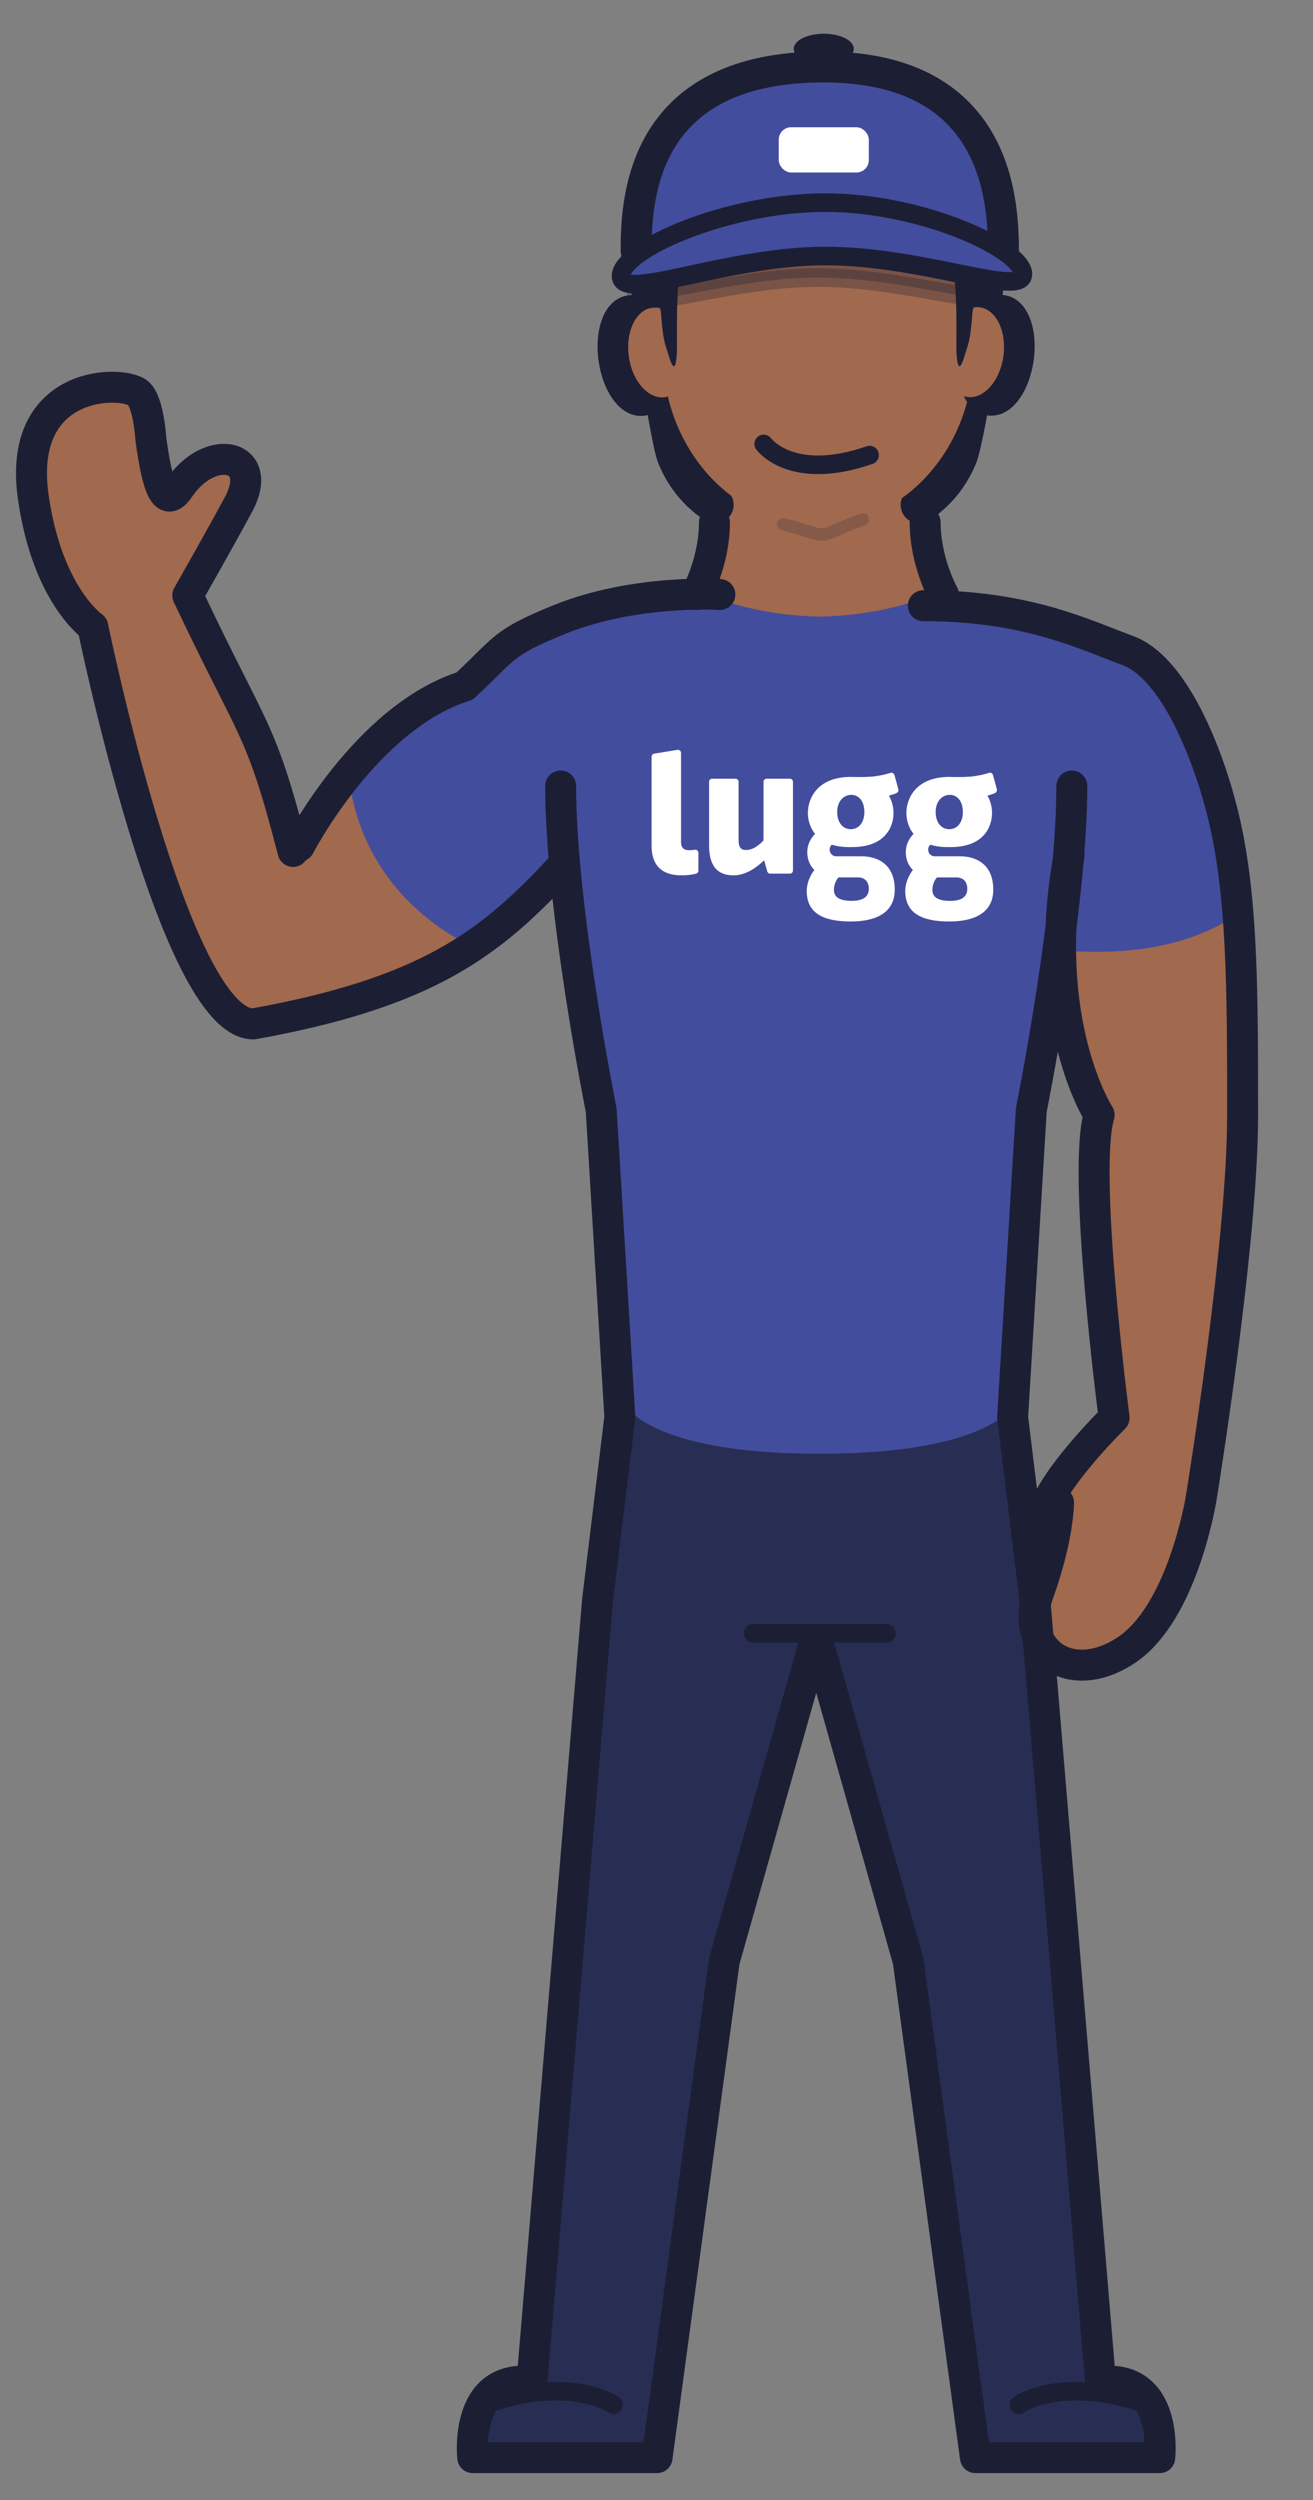 <svg fill="none" height="59" viewBox="0 0 31 59" width="31" xmlns="http://www.w3.org/2000/svg"><rect x="0" y="0" width="31" height="59" fill="#808080" stroke="none"/><path clip-rule="evenodd" d="m16.867 10.892s1.316.609 2.684.609 2.291-.792 2.291-.792l.179 2.176v1.875h-5.37v-1.875z" fill="#a1694d" fill-rule="evenodd"/><path clip-rule="evenodd" d="m14.831 32.919h9.05l.38 4.137.479 5.181 1.205 13.951s1.79-.314 1.79 1.811h-4.703l-1.574-11.617-2.102-8.01-2.088 7.908-1.587 11.719h-4.528s-.279-1.811 1.414-1.811c0 0 .631-7.029.885-10.729.174-2.535.781-7.848.781-7.848z" fill="#282e53" fill-rule="evenodd"/><path clip-rule="evenodd" d="m5.453 23.966s-1.178-1.885-1.565-2.974c-.7-1.969-1.697-6.201-1.697-6.201s-.859-.734-1.275-2.366c-.416-1.633.083-3.086 1.052-3.175.969-.089 1.531.014 1.531.014l.402 2.716s.721-1.169 1.52-1.151c.798.018.043 1.328.043 1.328l-1.029 1.888s1.56 2.024 2.456 5.787l2.044-1.986 3.565 1.198s-.004 2.446-1.788 3.651c-1.784 1.205-5.261 1.271-5.261 1.271z" fill="#a1694d" fill-rule="evenodd"/><path clip-rule="evenodd" d="m28.193 16.878s-1.263-2.326-3.843-2.326l-2.329-.521s-1.061.491-2.667.521c-1.606-.03-2.667-.521-2.667-.521h-2.58c-2.053.862-2.858 2.155-2.858 2.155s-1.141.454-1.712.859c-.435.309-1.306 1.283-1.306 1.283.379 3.053 3.018 4.045 3.018 4.045l1.957-1.661 1.152 5.96.295 6.329s.39 1.307 4.7 1.307c4.31 0 4.7-1.307 4.7-1.307l.295-6.329.827-5.471v1.493s4.199 1.864 4.199-1.019z" fill="#434d9e" fill-rule="evenodd"/><path d="m13.179 20.541c-1.623 1.738-3.114 2.888-7.196 3.623-1.876.003-3.792-9.373-3.792-9.373s-1.07-.73-1.404-3.05c-.386-2.68 1.913-2.78 2.433-2.493.289.159.341 1.108.341 1.108.165 1.215.353 1.633.668 1.166.739-1.098 2.038-.797 1.402.382-.532.986-1.198 2.147-1.198 2.147 1.562 3.312 1.708 3.031 2.486 6.043" stroke="#1c1f34" stroke-linecap="round" stroke-linejoin="round" stroke-width=".731"/><path clip-rule="evenodd" d="m26.305 33.83s-.736-5.627-.33-6.923c0 0-.795-.904-.748-4.465 1.467.093 2.923-.095 4.111-.95.14.765.196 1.418.193 2.052-.006 1.35-.066 2.377-.193 3.381-.348 2.762-.976 8.729-.976 8.729s-.428 2.623-1.772 3.486c-1.345.863-2.546-.03-2.071-1.308.475-1.278.473-2.066.473-2.066s-.461 1.207-.399.418c.062-.789 1.711-2.354 1.711-2.354z" fill="#a1694d" fill-rule="evenodd"/><path clip-rule="evenodd" d="m16.282 20.066c-.127 0-.203-.047-.203-.193v-2.103c0-.047-.04-.081-.084-.074-.133.022-.388.064-.499.082l-.052.009c-.029.005-.06.032-.06.071v2.099c0 .64.456.701.713.701.163 0 .277-.023.339-.04.035-.01.053-.04.053-.071v-.42c0-.038-.033-.082-.083-.073-.033.006-.075.011-.124.011zm6.613-1.736c.23-.022.377-.066.457-.091.049-.015.083.019.092.053l.009.032c.019.066.061.215.083.306.01.043-.017.074-.046.088-.042.019-.104.039-.176.059.079.139.108.288.108.408 0 .342-.209.806-.976.806h-.07c-.161 0-.296-.02-.411-.056-.029.027-.051.065-.051.117 0 .09.073.156.147.156l.599 0c.422 0 .791.216.791.787 0 .536-.427.752-1.04.752-.651 0-1.038-.199-1.038-.72 0-.274.18-.497.18-.497s-.167-.141-.167-.417c0-.211.106-.355.184-.433-.125-.153-.17-.338-.17-.497 0-.321.21-.847 1.011-.848l.009 0c.052.002.307.009.473-.007zm-.471.428c-.174.001-.333.144-.333.406 0 .245.129.404.321.405.192-.001.321-.16.321-.405 0-.263-.135-.405-.309-.406zm.414 2.217c0-.15-.082-.268-.255-.268-.294 0-.46 0-.46 0s-.109.105-.109.299c0 .119.067.255.418.255.339 0 .406-.151.406-.287zm-2.269-2.645c.23-.022.377-.066.457-.091.049-.015.083.019.092.053l.009.032v0c.019.066.061.215.083.306.01.043-.016.074-.046.088-.042.019-.104.039-.176.059.079.139.108.288.108.408 0 .342-.209.806-.976.806h-.07c-.16 0-.296-.02-.411-.056-.029.027-.051.065-.051.117 0 .09.073.156.147.156l.599 0c.422 0 .791.216.791.787 0 .536-.428.752-1.04.752-.651 0-1.038-.199-1.038-.72 0-.274.18-.497.18-.497s-.167-.141-.167-.417c0-.211.106-.355.184-.433-.125-.153-.17-.338-.17-.497 0-.321.21-.847 1.011-.848l.009 0c.052.002.307.009.473-.007zm-.803.834c0-.263.159-.405.333-.406.174.001.309.144.309.406 0 .245-.129.404-.321.405-.191-.001-.321-.16-.321-.405zm.747 1.81c0-.15-.083-.268-.255-.268-.294 0-.46 0-.46 0s-.109.105-.109.299c0 .119.067.255.418.255.339 0 .406-.151.406-.287zm-2.486-2.527c0-.033.028-.07.071-.07h.552c.041 0 .072.034.072.071v2.094c0 .056-.045.075-.07.075h-.469c-.042 0-.063-.033-.068-.053-.004-.015-.049-.175-.074-.262-.151.148-.417.356-.72.356-.478 0-.579-.349-.579-.71v-1.499c0-.044.037-.072.07-.072h.553c.041 0 .073.032.073.074v1.378c0 .168.055.231.178.231.195 0 .36-.17.41-.228z" fill="#fff" fill-rule="evenodd"/><g stroke="#1c1f34"><path clip-rule="evenodd" d="m19.363 10.945c3.805 0 3.736-1.977 4.034-4.913.298-2.935-1.245-4.08-4.034-4.08-2.789 0-4.457 1.284-4.175 4.08.282 2.796.37 4.913 4.175 4.913z" fill="#74605f" fill-rule="evenodd" stroke-width=".731"/><path d="m19.355 38.902 2.088 7.378 1.587 11.719h4.352s.215-1.97-1.399-1.794l-1.549-18.445-.526-4.317.441-7.248s.957-4.744.957-7.646" stroke-linecap="round" stroke-linejoin="round" stroke-width=".731"/><path d="m24.056 56.752c.498-.318 1.65-.523 3.019 0" stroke-linecap="round" stroke-linejoin="round" stroke-width=".439"/><path d="m19.188 38.902-2.088 7.378-1.587 11.719h-4.352s-.215-1.97 1.399-1.794l1.549-18.445.526-4.317-.441-7.248s-.957-4.744-.957-7.646" stroke-linecap="round" stroke-linejoin="round" stroke-width=".731"/><path d="m14.486 56.752c-.498-.318-1.65-.523-3.019 0" stroke-linecap="round" stroke-linejoin="round" stroke-width=".439"/><path d="m17.781 38.546h3.15" stroke-linecap="round" stroke-linejoin="round" stroke-width=".439"/><path d="m21.8 14.294c2.455 0 3.797.682 4.824 1.057 1.027.375 1.824 2.216 2.221 3.754.493 1.911.493 4.187.493 7.225 0 3.038-.976 9.014-.976 9.014s-.428 2.709-1.772 3.6c-1.344.891-2.546-.031-2.071-1.351.475-1.319.473-2.133.473-2.133s-.461 1.247-.399.431c.062-.816 1.711-2.431 1.711-2.431s-.759-5.81-.353-7.149c0 0-1.423-2.182-.711-6.117" stroke-linecap="round" stroke-linejoin="round" stroke-width=".731"/><path d="m22.275 14.031s-.432-.771-.432-1.702" stroke-linecap="round" stroke-linejoin="round" stroke-width=".731"/><path d="m7.068 19.968s1.568-3.042 3.902-3.777c.964-.895.866-1.014 2.234-1.569 1.788-.724 3.792-.591 3.792-.591" stroke-linecap="round" stroke-linejoin="round" stroke-width=".731"/><path d="m16.436 14.031s.432-.771.432-1.702" stroke-linecap="round" stroke-linejoin="round" stroke-width=".731"/><path d="m21.703 11.914c.365-.241.708-.601.932-1.136.088-.21.289-1.239.445-2.314" stroke-linecap="round" stroke-linejoin="round" stroke-width=".878"/><path d="m16.882 11.914c-.365-.241-.707-.601-.93-1.137-.087-.21-.282-1.294-.434-2.387" stroke-linecap="round" stroke-linejoin="round" stroke-width=".878"/></g><ellipse cx="19.317" cy="8.322" fill="#a1694d" rx="3.668" ry="4.076"/><ellipse cx=".532" cy="1.068" rx=".532" ry="1.068" stroke="#1c1f34" stroke-linecap="round" stroke-linejoin="round" stroke-width=".731" transform="matrix(-.99 .139 .139 .99 15.399 7.26)"/><ellipse cx=".709" cy="1.068" fill="#a1694d" rx=".709" ry="1.068" transform="matrix(-.99 .139 .139 .99 16.102 7.161)"/><ellipse cx="23.52" cy="8.391" rx=".532" ry="1.068" stroke="#1c1f34" stroke-linecap="round" stroke-linejoin="round" stroke-width=".731" transform="matrix(.99 .139 -.139 .99 1.397 -3.192)"/><ellipse cx="22.993" cy="8.317" fill="#a1694d" rx=".709" ry="1.068" transform="matrix(.99 .139 -.139 .99 1.381 -3.119)"/><path clip-rule="evenodd" d="m15.608 4.487c.353-.782 1.15-1.399 1.15-1.399s.554.976.291 1.219c-.159.146-.769.857-.87 1.279-.27 1.126-.174 2.44-.2 2.783s-.083.389-.198 0c-.066-.222-.127-.3-.174-.962-.025-.35-.257-.303-.263-.676-.006-.429-.09-1.461.263-2.243z" fill="#1c1f34" fill-rule="evenodd"/><path clip-rule="evenodd" d="m22.957 4.486c-.353-.782-1.15-1.399-1.15-1.399s-.555.976-.291 1.219c.159.146.769.857.869 1.279.27 1.126.174 2.44.2 2.783.026.342.083.389.198 0 .066-.222.127-.3.174-.962.025-.35.257-.303.263-.676.007-.429.09-1.461-.263-2.243z" fill="#1c1f34" fill-rule="evenodd"/><path d="m18.031 10.477s.654.904 2.5.263" stroke="#1c1f34" stroke-linecap="round" stroke-linejoin="round" stroke-width=".439"/><path d="m20.373 12.258c-1.264.466-.637.442-1.88.114" opacity=".2" stroke="#1c1f34" stroke-linecap="round" stroke-linejoin="round" stroke-width=".293"/><path clip-rule="evenodd" d="m23.691 6.023c0-1.071 0-4.443-4.247-4.443-4.247 0-4.425 3.035-4.425 4.318 0 .641 2.162-.128 4.328-.123 2.171.005 4.344.784 4.344.248z" fill="#434d9e" fill-rule="evenodd" stroke="#1c1f34" stroke-width=".731"/><rect fill="#fff" height="1.068" rx=".293" width="2.127" x="18.386" y="3.003"/><path d="m23.443 6.878c0 .44-2.103-.337-4.173-.328-2.07.009-4.251.843-4.251.365s2.19-1.055 4.251-1.064c2.061-.009 4.173.587 4.173 1.027z" style="opacity:.3;fill-rule:evenodd;clip-rule:evenodd;fill:#1c1f34;stroke:#1c1f34;stroke-width:.439"/><path clip-rule="evenodd" d="m24.151 6.467c0 .569-2.369-.436-4.7-.425s-4.788 1.09-4.788.473c0-.617 2.467-1.721 4.788-1.733s4.7 1.115 4.7 1.684z" fill="#434d9e" fill-rule="evenodd" stroke="#1c1f34" stroke-width=".439"/><ellipse cx="19.449" cy="1.152" fill="#1c1f34" rx=".709" ry=".356"/></svg>